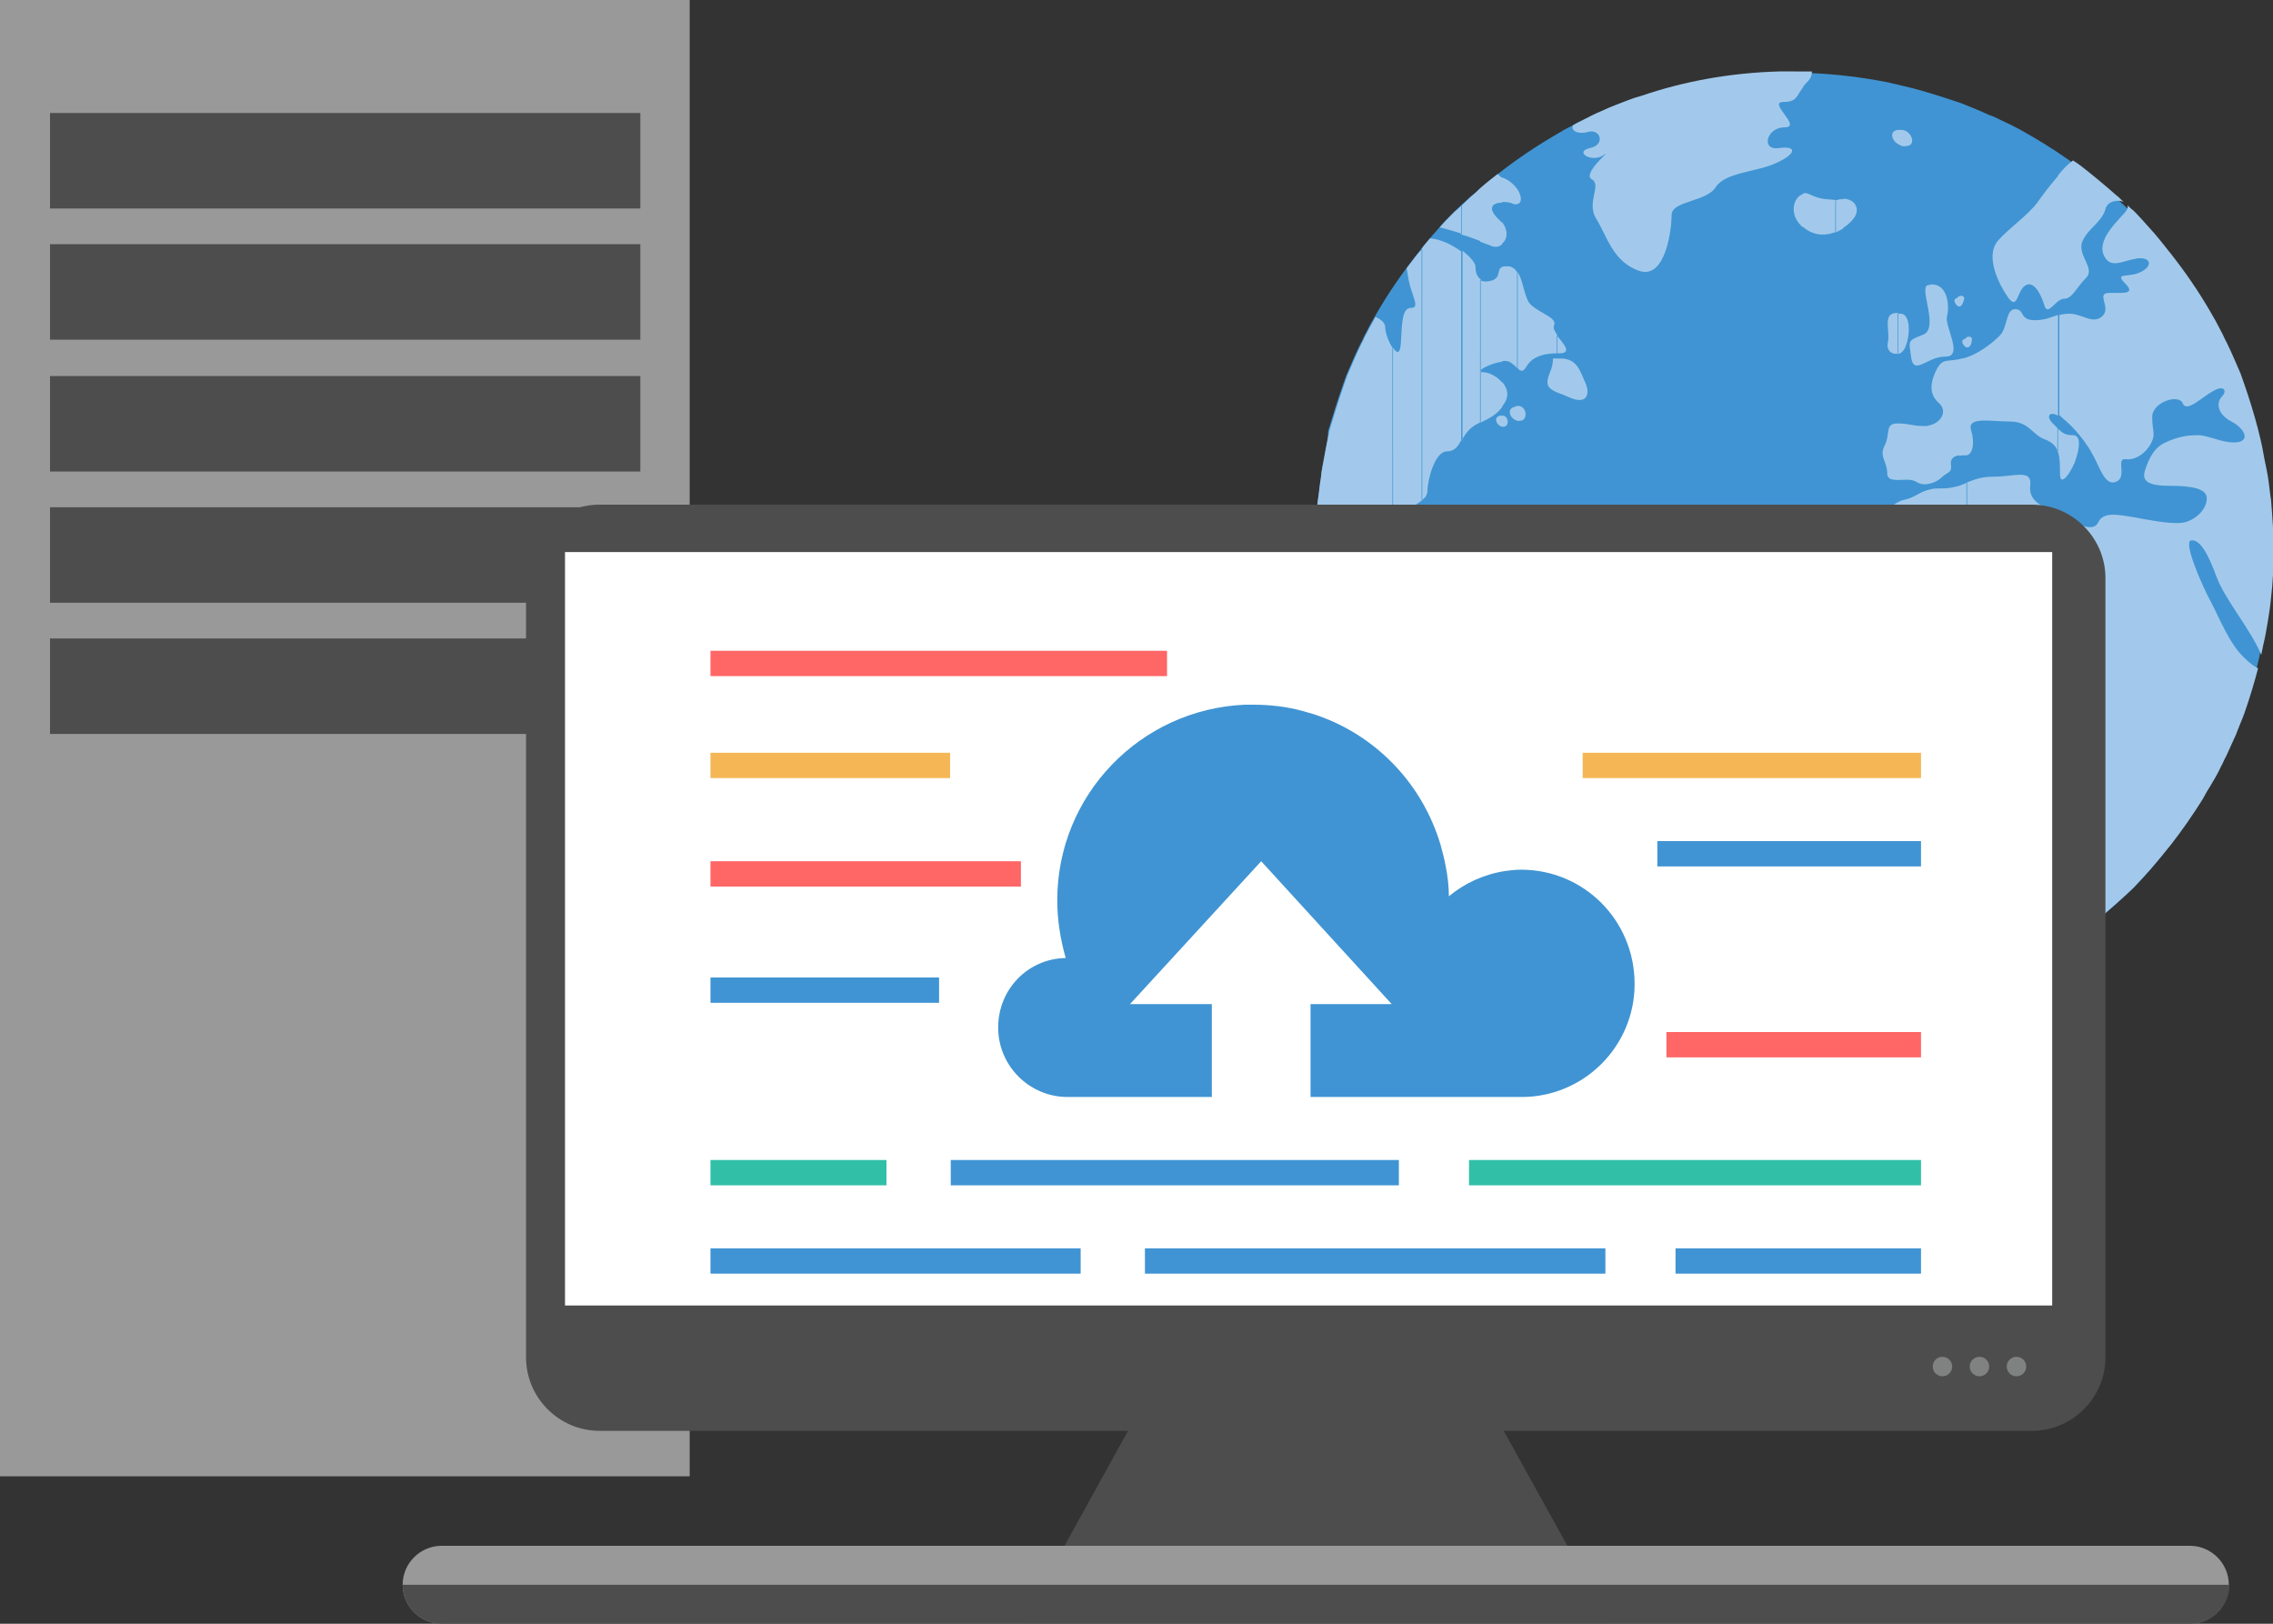 <?xml version="1.0" encoding="utf-8"?>
<!-- Generator: Adobe Illustrator 19.0.1, SVG Export Plug-In . SVG Version: 6.00 Build 0)  -->
<svg version="1.1" id="Layer_1" xmlns="http://www.w3.org/2000/svg" xmlns:xlink="http://www.w3.org/1999/xlink" x="0px" y="0px"
	 viewBox="0 0 350 250" enable-background="new 0 0 350 250" xml:space="preserve">
<rect x="0" y="0" width="350" height="250" fill="#333333" stroke="none"/>
<g>
	<g>
		<rect y="0" fill-rule="evenodd" clip-rule="evenodd" fill="#999999" width="106.2" height="227.3"/>
		<rect x="7.7" y="17.4" fill-rule="evenodd" clip-rule="evenodd" fill="#4D4D4D" width="90.9" height="14.7"/>
		<rect x="7.7" y="37.6" fill-rule="evenodd" clip-rule="evenodd" fill="#4D4D4D" width="90.9" height="14.7"/>
		<rect x="7.7" y="57.9" fill-rule="evenodd" clip-rule="evenodd" fill="#4D4D4D" width="90.9" height="14.7"/>
		<rect x="7.7" y="78.1" fill-rule="evenodd" clip-rule="evenodd" fill="#4D4D4D" width="90.9" height="14.7"/>
		<rect x="7.7" y="98.3" fill-rule="evenodd" clip-rule="evenodd" fill="#4D4D4D" width="90.9" height="14.7"/>
	</g>
	<g>
		<path fill="#4094D3" d="M204,69.9c-0.2,1.2-0.5,2.4-0.6,3.6c-0.2,1.2-0.3,2.5-0.5,3.7c-0.3,2.5-0.4,5-0.4,7.5
			c0,2.5,0.1,5.1,0.4,7.5c0.1,1.2,0.3,2.5,0.5,3.7c0.2,1.2,0.4,2.4,0.6,3.6c0.2,1.2,0.5,2.4,0.8,3.6c0.6,2.4,1.3,4.7,2.2,6.9
			c0.4,1.1,0.9,2.2,1.3,3.3c0.5,1.1,1,2.2,1.5,3.3c0.3,0.5,0.5,1.1,0.8,1.6c0.5,1.1,1.1,2.1,1.7,3.1c1.8,3.1,3.8,6,6,8.8
			c1.1,1.4,2.2,2.7,3.4,4.1c0.8,0.9,1.6,1.7,2.4,2.6c0.8,0.8,1.7,1.6,2.6,2.4c3.9,3.6,8.2,6.7,12.9,9.4c1,0.6,2.1,1.2,3.1,1.7
			c2.1,1.1,4.3,2.1,6.5,3c1.1,0.4,2.2,0.9,3.4,1.2c7.4,2.5,15.4,3.9,23.6,3.9c5.6,0,11.1-0.6,16.4-1.8c2.5-0.6,4.9-1.2,7.2-2
			c1.1-0.4,2.3-0.8,3.4-1.2c2.2-0.9,4.4-1.9,6.5-3c1.1-0.5,2.1-1.1,3.1-1.7c4.6-2.7,8.9-5.8,12.9-9.4c0.9-0.8,1.7-1.6,2.6-2.4
			c0.8-0.8,1.7-1.7,2.4-2.6c1.2-1.3,2.3-2.7,3.4-4.1c1.7-2.2,3.3-4.5,4.8-6.9c0.4-0.6,0.8-1.3,1.1-1.9c0.6-1,1.2-2.1,1.7-3.1
			c0.3-0.5,0.5-1.1,0.8-1.6c0.5-1.1,1-2.2,1.5-3.3c0.5-1.1,0.9-2.2,1.3-3.3c0.8-2.3,1.5-4.6,2.1-6.9c0.3-1.2,0.6-2.4,0.8-3.6
			c0.2-1.2,0.5-2.4,0.7-3.6c0.2-1.2,0.3-2.4,0.5-3.7c0.2-2.5,0.4-5,0.4-7.5c0-2.5-0.1-5.1-0.4-7.5c-0.1-1.2-0.3-2.5-0.5-3.7
			c-0.2-1.2-0.4-2.4-0.7-3.6c-0.2-1.2-0.5-2.4-0.8-3.6c-0.6-2.4-1.3-4.7-2.1-6.9c-0.2-0.6-0.4-1.1-0.6-1.7c-0.7-1.7-1.4-3.3-2.2-4.9
			c-0.3-0.5-0.5-1.1-0.8-1.6c-0.5-1.1-1.1-2.1-1.7-3.1c-1.8-3.1-3.8-6-6-8.8c-1.1-1.4-2.2-2.7-3.4-4.1c-0.8-0.9-1.6-1.7-2.4-2.6
			c-0.8-0.8-1.7-1.6-2.6-2.4c-1.7-1.5-3.5-3-5.3-4.4c-2.4-1.8-5-3.5-7.6-5c-1-0.6-2.1-1.2-3.1-1.7c-0.5-0.2-1-0.5-1.5-0.7
			c-0.6-0.3-1.2-0.6-1.8-0.8c-0.2-0.1-0.5-0.2-0.7-0.3c-0.8-0.4-1.7-0.7-2.6-1.1c0,0,0,0,0,0c-0.9-0.4-1.9-0.7-2.8-1
			c-0.2-0.1-0.4-0.1-0.6-0.2c-2.2-0.7-4.4-1.4-6.7-1.9c-0.7-0.2-1.4-0.3-2.1-0.5c-0.5-0.1-1-0.2-1.6-0.3c-3.9-0.7-7.9-1.1-11.9-1.2
			c-0.4,0-0.9,0-1.3,0c-0.8,0-1.5,0-2.3,0c-7.5,0.2-14.6,1.6-21.4,3.8c-1.1,0.4-2.3,0.8-3.4,1.2c-0.3,0.1-0.7,0.3-1,0.4
			c-0.8,0.3-1.5,0.6-2.3,1c-1.1,0.5-2.2,1-3.2,1.6c-1.1,0.5-2.1,1.1-3.1,1.7c-4.1,2.4-8,5.2-11.6,8.3c-0.4,0.4-0.8,0.7-1.3,1.1
			c-0.9,0.8-1.7,1.6-2.6,2.4c-0.8,0.8-1.7,1.7-2.4,2.6c-1.2,1.3-2.3,2.7-3.4,4.1c-2.2,2.8-4.2,5.7-6,8.8c-0.6,1-1.2,2.1-1.7,3.1
			c-0.3,0.5-0.5,1.1-0.8,1.6c-0.8,1.6-1.5,3.3-2.2,4.9c-0.2,0.6-0.4,1.1-0.6,1.7c-0.8,2.3-1.5,4.6-2.2,6.9
			C204.5,67.5,204.2,68.7,204,69.9z"/>
		<path fill-rule="evenodd" clip-rule="evenodd" fill="#A2C9EB" d="M316.9,144.6V79c0.3,0.1,0.6,0.3,0.9,0.5
			c1.9,1.1,4.5,2.6,5.3,0.9c0.8-1.7,3.2-1.1,5.3-0.8c2.1,0.4,5.6,1.1,7.5,0.9c1.9-0.2,3.8-1.9,3.9-3.6c0.2-1.7-2.4-2.1-5.6-2.1
			c-3.2,0-4.5-0.6-3.9-2.4c0.6-1.9,1.5-3.6,3.2-4.3c1.7-0.8,3.2-1.1,4.9-1.1c1.7,0,3.9,1.3,6,1.1c2.1-0.2,1.3-2.1-0.8-3.2
			c-2.1-1.1-2.4-2.8-1.5-3.8c0.9-0.9,0.4-1.9-1.3-0.9c-1.7,0.9-4.1,3.4-4.7,1.9c-0.6-1.5-4.7-0.2-4.7,2.1s0.6,2.6-0.2,4.1
			c-0.8,1.5-2.4,2.6-3.9,2.4c-1.5-0.2,0.2,2.6-1.3,3.4c-1.5,0.8-2.3-1.1-3.2-3c-0.9-1.9-1.7-3-2.6-4.1c-0.9-1.1-1.5-1.7-2.8-2.8
			c-0.1-0.1-0.2-0.2-0.3-0.3V48.5c0.4-0.1,0.9-0.2,1.5-0.2c2.1,0,3.6,1.7,5.1,0.4c1.5-1.3-1.1-3.6,1.1-3.6c2.3,0,4.1,0.2,2.4-1.5
			c-1.7-1.7,0.6-0.8,2.4-1.7c1.9-0.9,1.7-2.4-0.6-2.1c-2.3,0.4-4.1,1.7-5.1-0.6c-0.9-2.3,1.9-4.9,3.4-6.6c0.3-0.4,0.4-0.7,0.3-1
			c0.3,0.3,0.6,0.6,0.9,0.8c0.8,0.8,1.6,1.7,2.4,2.6c1.2,1.3,2.3,2.7,3.4,4.1c2.2,2.8,4.2,5.7,6,8.8c0.6,1,1.2,2.1,1.7,3.1
			c0.3,0.5,0.5,1.1,0.8,1.6c0.8,1.6,1.5,3.3,2.2,4.9c0.2,0.6,0.4,1.1,0.6,1.7c0.8,2.3,1.5,4.6,2.1,6.9c0.3,1.2,0.6,2.4,0.8,3.6
			c0.2,1.2,0.5,2.4,0.7,3.6c0.2,1.2,0.3,2.5,0.5,3.7c0.2,2.5,0.4,5,0.4,7.5c0,2.5-0.1,5.1-0.4,7.5c-0.1,1.2-0.3,2.5-0.5,3.7
			c-0.2,1.2-0.4,2.4-0.7,3.6c-0.1,0.5-0.2,1-0.3,1.5l-0.1-0.2c-1.7-3.9-5.5-8.3-6.8-11.8c-1.3-3.6-2.6-5.8-3.9-5.6
			c-1.3,0.2,1.7,7,3,9.4c1.3,2.4,2.8,6.4,5.1,8.6c0.7,0.7,1.4,1.3,2.2,1.7c-0.6,2.3-1.3,4.6-2.1,6.9c-0.4,1.1-0.9,2.2-1.3,3.3
			c-0.5,1.1-1,2.2-1.5,3.3c-0.3,0.5-0.5,1.1-0.8,1.6c-0.5,1.1-1.1,2.1-1.7,3.1c-0.4,0.6-0.8,1.3-1.1,1.9c-1.5,2.4-3.1,4.7-4.8,6.9
			c-1.1,1.4-2.2,2.7-3.4,4.1c-0.8,0.9-1.6,1.7-2.4,2.6c-0.8,0.8-1.7,1.6-2.6,2.4c-2.7,2.4-5.5,4.7-8.6,6.7
			C317.1,145.5,317,145,316.9,144.6L316.9,144.6z M316.9,69.6c0.3,0.9,0.3,2,0.3,3.3c0,2.6,2.1-0.9,2.4-2.1c0.4-1.1,1.1-3.8-0.4-3.8
			c-1.2,0-1.6-0.3-2.4-1.1V69.6L316.9,69.6z M316.9,46.4c0.3-0.2,0.6-0.4,0.9-0.4c1.3,0,1.9-1.7,3.4-3.2c1.5-1.5-1.3-3.4-0.6-5.5
			c0.8-2.1,3-3,3.6-5.1c0.3-1.3,2-1.5,2.8-1.1c-0.4-0.4-0.8-0.8-1.2-1.1c-1.7-1.5-3.5-3-5.3-4.4c-0.4-0.3-0.8-0.6-1.3-0.9
			c-0.8,0.6-1.6,1.4-2.3,2.3V46.4z M316.9,27.1v19.3c-0.9,0.7-1.7,2-2.1,0.6c-0.6-1.9-1.7-3.9-3-3c-1.3,0.9-1.1,4.1-2.8,1.5
			c-1.7-2.6-3.2-6.4-1.3-8.5c1.9-2.1,4.5-3.8,6-5.8C314.4,30.2,315.6,28.6,316.9,27.1L316.9,27.1z M316.9,48.5
			c-1.1,0.3-1.9,0.8-3.6,0.8c-2.4,0-1.5-1.7-3-1.7c-1.5,0-1.1,2.8-2.4,4.1c-1.1,1.1-3,2.6-5,3.3v15.1c0.9-0.3,1.2-2,0.6-3.9
			c-0.6-2.1,3-1.3,6-1.3c3,0,3.4,2.1,5.5,2.8c1,0.4,1.6,1,1.9,1.9V66c-0.2-0.2-0.5-0.5-0.8-0.8c-1.2-1.2-0.4-1.9,0.8-1.2V48.5
			L316.9,48.5z M316.9,79v65.5c-0.2-1.3-0.2-2.6-1.2-4c-1.7-2.4-3.4-6.8-1.7-9c1.7-2.3,2.4-3.9,0.9-4.5c-1.5-0.6,0.8-3.2-1.3-4.5
			c-2.1-1.3-3.4-4.9-2.6-6.6c0.8-1.7,0.9-4.5-1.5-4.5c-1.8,0-4.4-1-6.7-1.3V74.3c1.1-0.4,2.2-0.9,4-0.9c3.6,0,6.2-1.3,5.8,1.5
			C312.4,77.4,315,78.2,316.9,79L316.9,79z M302.9,53.5v-1.6c0.5-0.2,0.9,0.1,0.7,0.6C303.6,53,303.3,53.5,302.9,53.5z M302.9,51.9
			v1.6c-0.1,0-0.3-0.1-0.4-0.2c-0.5-0.6-0.5-1,0.2-1.2C302.8,51.9,302.8,51.9,302.9,51.9L302.9,51.9z M302.9,55v15.1
			c-0.1,0-0.2,0-0.3,0c-0.3,0-0.6,0-0.9,0.1V55.3c0.1,0,0.2-0.1,0.4-0.1C302.3,55.2,302.6,55.1,302.9,55L302.9,55z M302.9,74.3v35.9
			c-0.4,0-0.8-0.1-1.2,0V74.8C302.1,74.6,302.5,74.5,302.9,74.3L302.9,74.3z M301.7,47.2v-1.6c0.5-0.2,0.9,0.1,0.7,0.6
			C302.3,46.7,302,47.2,301.7,47.2z M301.7,45.6v1.6c-0.1,0-0.3-0.1-0.4-0.2c-0.5-0.6-0.5-1,0.2-1.2
			C301.5,45.6,301.6,45.6,301.7,45.6L301.7,45.6z M301.7,55.3v14.8c-0.8,0.1-1.4,0.5-1.3,1.4c0.2,1.3-0.4,1.1-1.3,1.9
			c-0.4,0.4-1,0.8-1.7,1v-9c1.6-0.5,2.5-2.2,1.1-3.4c-1.7-1.5-1.1-3.6-0.2-5.3C299.2,55.2,299.7,55.7,301.7,55.3L301.7,55.3z
			 M301.7,74.8v35.4c-0.3,0-0.6,0.1-0.9,0.2c-1.3,0.4-2.4,0.7-3.4,1V75.3c0.5-0.1,1-0.1,1.7-0.1C300.1,75.2,300.9,75,301.7,74.8
			L301.7,74.8z M297.4,55.4c0.7-0.3,1.4-0.5,2.2-0.5c2.8,0-0.2-4.7,0.2-6.2c0.4-1.4,0.2-5-2.4-4.9V55.4z M297.4,43.8v11.6
			c-1.6,0.7-2.8,1.7-3.1-0.3c-0.4-2.8-0.6-2.6,1.9-3.6c2.5-1.1-1.1-7.9,0.9-7.6C297.1,43.8,297.3,43.8,297.4,43.8L297.4,43.8z
			 M297.4,65.4v9c-0.7,0.2-1.5,0.3-2.3-0.2c-0.8-0.5-1.9-0.3-2.8-0.3v-8.7c1.7,0,2.1,0.4,4.1,0.4C296.8,65.6,297.1,65.5,297.4,65.4
			L297.4,65.4z M297.4,75.3v36.1c-1,0.3-1.8,0.6-2.7,0.8c-0.7,0.2-1.5-0.2-2.4-0.8V77.3c0.3-0.2,0.7-0.3,1.1-0.4
			C294.9,76.6,295.5,75.7,297.4,75.3L297.4,75.3z M292.3,54.5c0.4-0.1,0.9-0.5,1.1-1.1c0.8-1.9,0.8-5.3-0.9-5.1c-0.1,0-0.2,0-0.3,0
			V54.5L292.3,54.5z M292.3,22.2V20c0.1,0,0.3,0,0.5,0c1.5,0,2.5,2.5,0.6,2.5C293,22.6,292.6,22.4,292.3,22.2z M292.3,20v2.2
			C291.2,21.6,290.9,20.1,292.3,20L292.3,20z M292.3,48.2v6.2c-0.9,0.3-1.9-0.4-1.6-1.7C291.1,50.9,289.7,48,292.3,48.2L292.3,48.2z
			 M292.3,65.2v8.7c-0.9,0-1.7-0.1-1.7-1c0-1.9-1.3-2.6-0.4-4.3c0.9-1.7,0-3.4,1.9-3.4L292.3,65.2L292.3,65.2z M292.3,77.3v34.1
			c-1.5-1.1-3.2-2.9-4.7-4.4c-1.1-1.1-2.6-2.5-3.8-3.8V90.1c0.8-1.6,1.4-5.5,3.2-5.7c1.9-0.2,3.2-2.3,3.2-3.9
			C290.2,79.1,291,77.9,292.3,77.3L292.3,77.3z M283.8,79.6c0.4,0,0.7-0.5,0.7-0.9c0.1-0.5-0.3-0.8-0.7-0.6V79.6L283.8,79.6z
			 M283.8,35.1v-4.5c1.9,0,2.8,1.7,1.5,3.2C284.9,34.3,284.4,34.7,283.8,35.1z M283.8,30.7v4.5c-0.4,0.2-0.7,0.4-1.2,0.6v-4.9
			C283.1,30.7,283.5,30.6,283.8,30.7L283.8,30.7z M283.8,78v1.6c-0.1,0-0.3-0.1-0.4-0.2c-0.5-0.6-0.5-1,0.2-1.2
			C283.7,78,283.7,78,283.8,78L283.8,78z M283.8,90.1v13.1c-0.5-0.5-0.9-1-1.2-1.5v-2.8c1.5-1.4,0.8-1.9,0-2.8v-4
			c0.3-0.6,0.7-1.2,1-1.7C283.7,90.3,283.8,90.2,283.8,90.1L283.8,90.1z M282.7,84.2v-1.6c0.4-0.1,0.7,0.2,0.6,0.7
			C283.2,83.7,283,84.1,282.7,84.2z M282.7,30.8v4.9c-1.5,0.6-3.3,0.7-5-0.7c0,0-0.1-0.1-0.1-0.1v-5.1c0.3-0.1,0.6-0.1,1,0.1
			C280.5,30.8,281.1,30.6,282.7,30.8L282.7,30.8L282.7,30.8z M282.7,82.6v1.6c-0.2,0-0.3,0-0.5-0.2c-0.5-0.6-0.5-1,0.2-1.2
			C282.4,82.6,282.6,82.6,282.7,82.6L282.7,82.6z M282.7,92.1v4c-0.1-0.1-0.2-0.3-0.3-0.4C281.7,94.8,282.1,93.3,282.7,92.1
			L282.7,92.1z M282.7,98.9v2.8c-0.7-1-0.9-2-0.1-2.6C282.6,99,282.6,99,282.7,98.9L282.7,98.9z M277.6,13.5V11l0,0
			c0.5,0,0.9,0,1.4,0c0,0.5-0.1,1-0.7,1.6C278,12.9,277.7,13.2,277.6,13.5L277.6,13.5z M280.2,78.9c0.6-0.3,1.1,0,1,0.6
			c-0.1,0.6-0.6,1.3-1.2,0.7C279.5,79.5,279.6,79.1,280.2,78.9z M239.7,54.4c0.1,0,0.2,0,0.4,0c2.1,0,0.6-1.5-0.4-2.8V54.4
			L239.7,54.4z M277.6,11v2.5c-1,1.3-0.9,2.2-3,2.2c-2.5,0,3,3.9,0.2,3.9s-3.7,3.6-0.9,3.2c2.9-0.4,2.7,0.9-0.4,2.3
			c-3,1.4-7.8,1.4-9.3,3.7c-1.4,2.3-6.8,2.1-6.8,4.3c0,2.1-0.9,10-5,8.6c-4.1-1.4-5-5.5-6.6-8c-1.6-2.5,0.9-5.2-0.7-6.1
			c-1.6-0.9,3.6-5,1.8-3.7c-1.8,1.2-4.6-0.5-2.1-1.1c2.5-0.5,1.6-3-0.2-2.5c-1.3,0.4-2.8,0-2.4-1l0.5-0.3c1.1-0.5,2.1-1.1,3.2-1.6
			c0.8-0.3,1.5-0.7,2.3-1c0.3-0.1,0.7-0.3,1-0.4c1.1-0.4,2.2-0.9,3.4-1.2c6.7-2.3,13.9-3.6,21.4-3.8c0.8,0,1.5,0,2.3,0
			C276.7,11,277.1,11,277.6,11L277.6,11z M277.6,29.9c-1.4,0.4-2.3,3.1,0,5.1V29.9L277.6,29.9z M239.7,148.8V108
			c2,1.4,3.7,2.6,5.4,2.6c2.3,0,2,2.3,2,4.6c0,2.3,3,2.3,6.2,3.4c3.2,1.1,4.6,0.9,7.8,2.9c3.2,2,3.9,3,2.3,5.3
			c-1.6,2.3-5,5.9-5.2,9.3c-0.2,3.4-2.3,6.6-4.6,7c-2.3,0.4-4.5,2.1-4.5,3.7c0,1.6-2.1,0.9-2.3,3.9c0,0.5-0.1,1-0.3,1.5
			c-1.3-0.6-2.7-1.2-3.9-1.9C241.7,149.9,240.7,149.4,239.7,148.8L239.7,148.8z M239.7,60.4v-5.2c0.1,0,0.2,0,0.4,0
			c2.8-0.1,3.2,2,4,3.7c0.8,1.7,0.3,3.5-2.4,2.3C241,60.9,240.3,60.6,239.7,60.4z M233.7,56.7c0.5,0.5,0.8,0.6,1.3-0.2
			c0.7-1.2,2-2.1,4.8-2.1v-2.8c-0.4-0.6-0.7-1.1-0.5-1.5c0.5-1.2-2.1-1.8-3.6-3.2c-1-1-1.1-3.6-2-5V56.7L233.7,56.7z M239.7,55.2
			v5.2c-1.3-0.6-1.8-1.1-1.1-2.9C239.6,55.2,238.6,55.1,239.7,55.2L239.7,55.2z M239.7,108v40.8l-0.2-0.1c-2-1.2-4-2.4-5.9-3.8
			v-39.8c1.1,0.1,2.3,0.5,3.6,1.2C238.1,106.9,239,107.5,239.7,108L239.7,108z M233.7,64.8v-2.3c1.4-0.1,1.7,2.3,0.3,2.3
			C233.9,64.8,233.8,64.8,233.7,64.8L233.7,64.8z M233.7,31.4v-2.2C234.3,30.2,234.4,31.2,233.7,31.4z M231.3,62.6
			c0.1-0.1,0.1-0.2,0.2-0.3c1-1.3,0.6-2.6-0.2-3.5V62.6L231.3,62.6z M231.3,55.6c0.5-0.1,1,0,1.3,0.2c0.4,0.3,0.8,0.6,1,0.9V41.9
			c-0.3-0.5-0.8-0.9-1.4-0.9c-0.4,0-0.7,0-0.9,0.1V55.6L231.3,55.6z M233.7,29.2v2.2c-0.2,0.1-0.5,0.1-0.9-0.1
			c-0.5-0.2-1-0.2-1.5-0.2v-3.8c0.1,0,0.1,0.1,0.2,0.1C232.5,27.8,233.2,28.5,233.7,29.2L233.7,29.2z M233.7,62.5v2.3
			c-1.3-0.3-1.8-2-0.3-2.2C233.4,62.5,233.6,62.5,233.7,62.5L233.7,62.5z M233.7,105.2v39.8c-0.8-0.6-1.6-1.1-2.3-1.7v-38.1
			C232,105.1,232.8,105.1,233.7,105.2L233.7,105.2z M231.3,97.4V97C231.5,97.1,231.5,97.3,231.3,97.4L231.3,97.4z M231.3,65.7
			c0.1,0,0.2,0,0.2,0c1,0,0.8-1.8-0.2-1.7V65.7L231.3,65.7z M231.3,37.5v-3.3C232.3,35.5,232.1,36.9,231.3,37.5z M227.9,65.1
			c1-0.5,2.3-1,3.4-2.4v-3.8c-0.8-1-2.1-1.6-3-1.6c-1.4,0,1.2-1.4,3-1.6V41.1c-0.9,0.4-0.1,1.6-1.6,2.1c-0.8,0.2-1.4,0.2-1.8-0.1
			V65.1L227.9,65.1z M231.3,27.4v3.8c-1.6,0-2.3,0.9-0.5,2.6c0.2,0.2,0.4,0.4,0.5,0.5v3.3c-0.4,0.4-1,0.5-1.6,0.3
			c-0.4-0.2-1.1-0.4-1.8-0.7V29c0.9-0.8,1.8-1.5,2.7-2.2C230.8,27,231.1,27.2,231.3,27.4L231.3,27.4z M231.3,64v1.7
			c-0.9-0.2-1.4-1.5-0.3-1.7C231.2,64,231.3,64,231.3,64L231.3,64z M231.3,97v0.5c-0.2,0.1-0.4,0.1-0.9,0.1
			c-2.1-0.1-3.5-1.4-0.8-1.2C230.3,96.3,231,96.6,231.3,97L231.3,97z M231.3,105.1v38.1c-1.2-0.9-2.3-1.8-3.4-2.8v-35.2
			c0.7,0,1.4-0.1,2-0.1C230.4,105.2,230.8,105.1,231.3,105.1z M225.1,67.8c0.3-0.6,0.7-1.2,1.2-1.7c0.5-0.5,1.1-0.8,1.7-1.1v-22
			c-0.5-0.3-0.8-1-0.8-1.9c0-0.7-0.9-1.6-2-2.5V67.8L225.1,67.8z M227.9,29v8.1c-0.8-0.3-1.8-0.7-2.9-1v-4.4c0.5-0.5,1.1-1,1.6-1.5
			C227.1,29.8,227.5,29.4,227.9,29L227.9,29L227.9,29z M227.9,105.3v35.2c-0.4-0.4-0.8-0.7-1.3-1.1c-0.5-0.5-1.1-1-1.6-1.5v-33.1
			C225.7,105.3,226.8,105.3,227.9,105.3L227.9,105.3z M225.1,97.2v-2.4c0.2,0,0.4,0,0.6,0c1.6-0.1,1.4,2.5-0.3,2.5
			C225.2,97.3,225.2,97.3,225.1,97.2z M219,77c0.5-0.4,0.8-0.9,0.8-1.4c0-1.6,1.1-6.1,3-6.1c1.2,0,1.7-0.8,2.2-1.7V38.7
			c-1.4-1-3.2-1.9-4.8-2c-0.4,0.5-0.9,1-1.3,1.6V77L219,77z M225.1,31.6v4.4c-1.1-0.4-2.3-0.7-3.4-1c0.8-0.9,1.6-1.7,2.4-2.5
			C224.4,32.3,224.7,32,225.1,31.6L225.1,31.6z M225.1,94.8v2.4C223.6,97,222.2,95,225.1,94.8L225.1,94.8z M225.1,104.7v33.1
			c-0.2-0.2-0.4-0.4-0.6-0.6c-0.8-0.9-1.7-2.2-2.7-2.8l-0.1-0.1c-0.9-1-1.8-2.1-2.7-3.1v-25.9c0.8,0,1.5,0,2.1-0.4
			c1.4-0.9,2.9-2.7,3.6-0.9C224.7,104.4,224.9,104.6,225.1,104.7L225.1,104.7z M219,94v-1.4c1.5,0.3,2.3,1.5,0.7,1.5
			C219.5,94.1,219.2,94.1,219,94L219,94z M219,89.7v-2c1.6,0.8,2.7,3,1.4,2.3C219.8,89.7,219.4,89.6,219,89.7z M214.4,86.6
			c0.6,0.3,0.9-0.2,0.9-1.6c0-2.5-0.7-3.9,0.2-5.3c0.6-1,2.4-1.8,3.5-2.7V38.3c-0.3,0.3-0.5,0.6-0.8,0.9c-0.5,0.7-1.1,1.4-1.6,2.1
			c0.1,0.6,0.2,1.2,0.3,1.8c0.5,2.5,1.8,4.3,0.4,4.3c-1.4,0-1.4,2.1-1.6,5.5c-0.1,1.7-0.7,1.5-1.2,0.6V86.6L214.4,86.6z M219,87.7v2
			c-0.8,0.1-1.4,0.7-2.1,0.3c-1-0.6-0.7-2.3,0.9-2.6C218.2,87.4,218.6,87.5,219,87.7L219,87.7z M219,92.6V94
			c-1.5-0.3-2.3-1.5-0.7-1.5C218.5,92.5,218.7,92.6,219,92.6L219,92.6z M219,105.3v25.9l-0.1-0.1c0-0.2,0-0.4,0-0.6
			c0-1.4-3-3.7-4.5-5.7v-7.5c0.1,0,0.1-0.1,0.2-0.1c2-0.9,1.1-3.6,3-4.1c2-0.5,0.7-2.7,0-4.1c-0.4-0.8-1.8-0.7-3.2-0.7v-2.8
			c0.4,0.1,0.8,0.1,1.2-0.1C216.6,105,217.8,105.3,219,105.3L219,105.3z M214.4,92.2v-1.8c1.6,0.4,2.5,2.1,0.7,2
			C214.9,92.3,214.7,92.3,214.4,92.2z M204,69.9c-0.2,1.2-0.5,2.4-0.6,3.6c-0.2,1.2-0.3,2.5-0.5,3.7c-0.2,2-0.3,4-0.4,6.1
			c0.9,0,1.7,0.1,2.5-0.2c1.8-0.7,5.2-1.6,7.3,1.2c1,1.3,1.7,2,2.1,2.3V53.5c-0.6-0.9-1.1-2.3-1.1-3.1c0-0.7-0.6-1.2-1.5-1.6
			c-0.4,0.8-0.9,1.6-1.3,2.4c-0.3,0.5-0.5,1.1-0.8,1.6c-0.8,1.6-1.5,3.3-2.2,4.9c-0.2,0.6-0.4,1.1-0.6,1.7c-0.8,2.3-1.5,4.6-2.2,6.9
			C204.5,67.5,204.2,68.7,204,69.9L204,69.9z M214.4,90.4v1.8c-1.6-0.5-2.5-2.1-0.5-1.9C214.1,90.3,214.3,90.4,214.4,90.4
			L214.4,90.4z M214.4,105.4c-1.1-0.3-2.3-1.3-3-2.6c-1.1-1.8,0.7-3.7-2-3.7c-2.7,0-0.8-6-0.8-7.8c0-1.7-3.6,1.4-5.5,3.2
			c0.1,0.5,0.1,0.9,0.2,1.4c0.2,1.2,0.4,2.4,0.6,3.6c0.1,0.4,0.2,0.9,0.3,1.3c1,0.6,2,1,3.2,1c3,0,3.2,4.1,4.1,5.5
			c0.4,0.7,1.6,0.7,2.9,0.7V105.4L214.4,105.4z M214.4,117.2v7.5c-0.2-0.3-0.4-0.6-0.5-0.9C212.9,121.8,212.7,118.2,214.4,117.2z"/>
	</g>
	<polygon fill-rule="evenodd" clip-rule="evenodd" fill="#4D4D4D" points="179.2,210.3 226,210.3 248,250 157.3,250 	"/>
	<path fill-rule="evenodd" clip-rule="evenodd" fill="#4D4D4D" d="M92.3,77.7h220.6c6.2,0,11.3,5.1,11.3,11.3v120
		c0,6.2-5.1,11.3-11.3,11.3H92.3c-6.2,0-11.3-5.1-11.3-11.3V89C81.1,82.8,86.1,77.7,92.3,77.7z"/>
	<circle fill-rule="evenodd" clip-rule="evenodd" fill="#808281" cx="310.5" cy="210.4" r="1.5"/>
	<circle fill-rule="evenodd" clip-rule="evenodd" fill="#808281" cx="304.8" cy="210.4" r="1.5"/>
	<circle fill-rule="evenodd" clip-rule="evenodd" fill="#808281" cx="299.1" cy="210.4" r="1.5"/>
	<path fill-rule="evenodd" clip-rule="evenodd" fill="#999999" d="M68,238h269.2c3.3,0,6,2.7,6,6l0,0c0,3.3-2.7,6-6,6H68
		c-3.3,0-6-2.7-6-6l0,0C62,240.7,64.7,238,68,238z"/>
	<path fill-rule="evenodd" clip-rule="evenodd" fill="#4D4D4D" d="M343.3,244c0,3.3-2.7,6-6,6H68c-3.3,0-6-2.7-6-6H343.3z"/>
	<rect x="87" y="85" fill-rule="evenodd" clip-rule="evenodd" fill="#FFFFFF" width="229" height="116"/>
	<rect x="109.4" y="100.2" fill-rule="evenodd" clip-rule="evenodd" fill="#FF6666" width="70.3" height="3.9"/>
	<rect x="109.4" y="115.9" fill-rule="evenodd" clip-rule="evenodd" fill="#F5B756" width="36.9" height="3.9"/>
	<rect x="243.7" y="115.9" fill-rule="evenodd" clip-rule="evenodd" fill="#F5B756" width="52.1" height="3.9"/>
	<rect x="109.4" y="150.5" fill-rule="evenodd" clip-rule="evenodd" fill="#4094D3" width="35.2" height="3.9"/>
	<rect x="109.4" y="132.6" fill-rule="evenodd" clip-rule="evenodd" fill="#FF6666" width="47.8" height="3.9"/>
	<rect x="109.4" y="178.6" fill-rule="evenodd" clip-rule="evenodd" fill="#32BFA8" width="27.1" height="3.9"/>
	<rect x="146.4" y="178.6" fill-rule="evenodd" clip-rule="evenodd" fill="#4094D3" width="69" height="3.9"/>
	<rect x="109.4" y="192.2" fill-rule="evenodd" clip-rule="evenodd" fill="#4094D3" width="57" height="3.9"/>
	<rect x="176.3" y="192.2" fill-rule="evenodd" clip-rule="evenodd" fill="#4094D3" width="70.9" height="3.9"/>
	<rect x="255.2" y="129.5" fill-rule="evenodd" clip-rule="evenodd" fill="#4094D3" width="40.6" height="3.9"/>
	<rect x="256.6" y="158.9" fill-rule="evenodd" clip-rule="evenodd" fill="#FF6666" width="39.2" height="3.9"/>
	<rect x="226.2" y="178.6" fill-rule="evenodd" clip-rule="evenodd" fill="#32BFA8" width="69.6" height="3.9"/>
	<rect x="258" y="192.2" fill-rule="evenodd" clip-rule="evenodd" fill="#4094D3" width="37.8" height="3.9"/>
	<g>
		<path fill="#4094D3" d="M234.2,133.9c-0.8,0-1.6,0.1-2.4,0.2c-3.3,0.5-6.3,1.9-8.7,3.9c0-1.6-0.2-3.2-0.5-4.7
			c-0.2-1.1-0.5-2.2-0.8-3.3c-2.7-9-9.4-16.2-18-19.5c-1-0.4-2-0.7-3.1-1c-2.5-0.7-5.1-1-7.8-1c-0.4,0-0.8,0-1.2,0
			c-16.1,0.7-28.9,13.9-28.9,30.1c0,3.1,0.5,6.1,1.3,8.9c-5.8,0.1-10.4,4.8-10.4,10.7c0,5.9,4.8,10.7,10.7,10.7h28.6h1.3h40
			c9.6,0,17.4-7.8,17.4-17.4C251.7,141.7,243.9,133.9,234.2,133.9z"/>
		<polygon fill-rule="evenodd" clip-rule="evenodd" fill="#FFFFFF" points="174,154.6 186.6,154.6 186.6,171.9 201.8,171.9 
			201.8,154.6 214.3,154.6 194.2,132.6 		"/>
	</g>
</g>
</svg>
